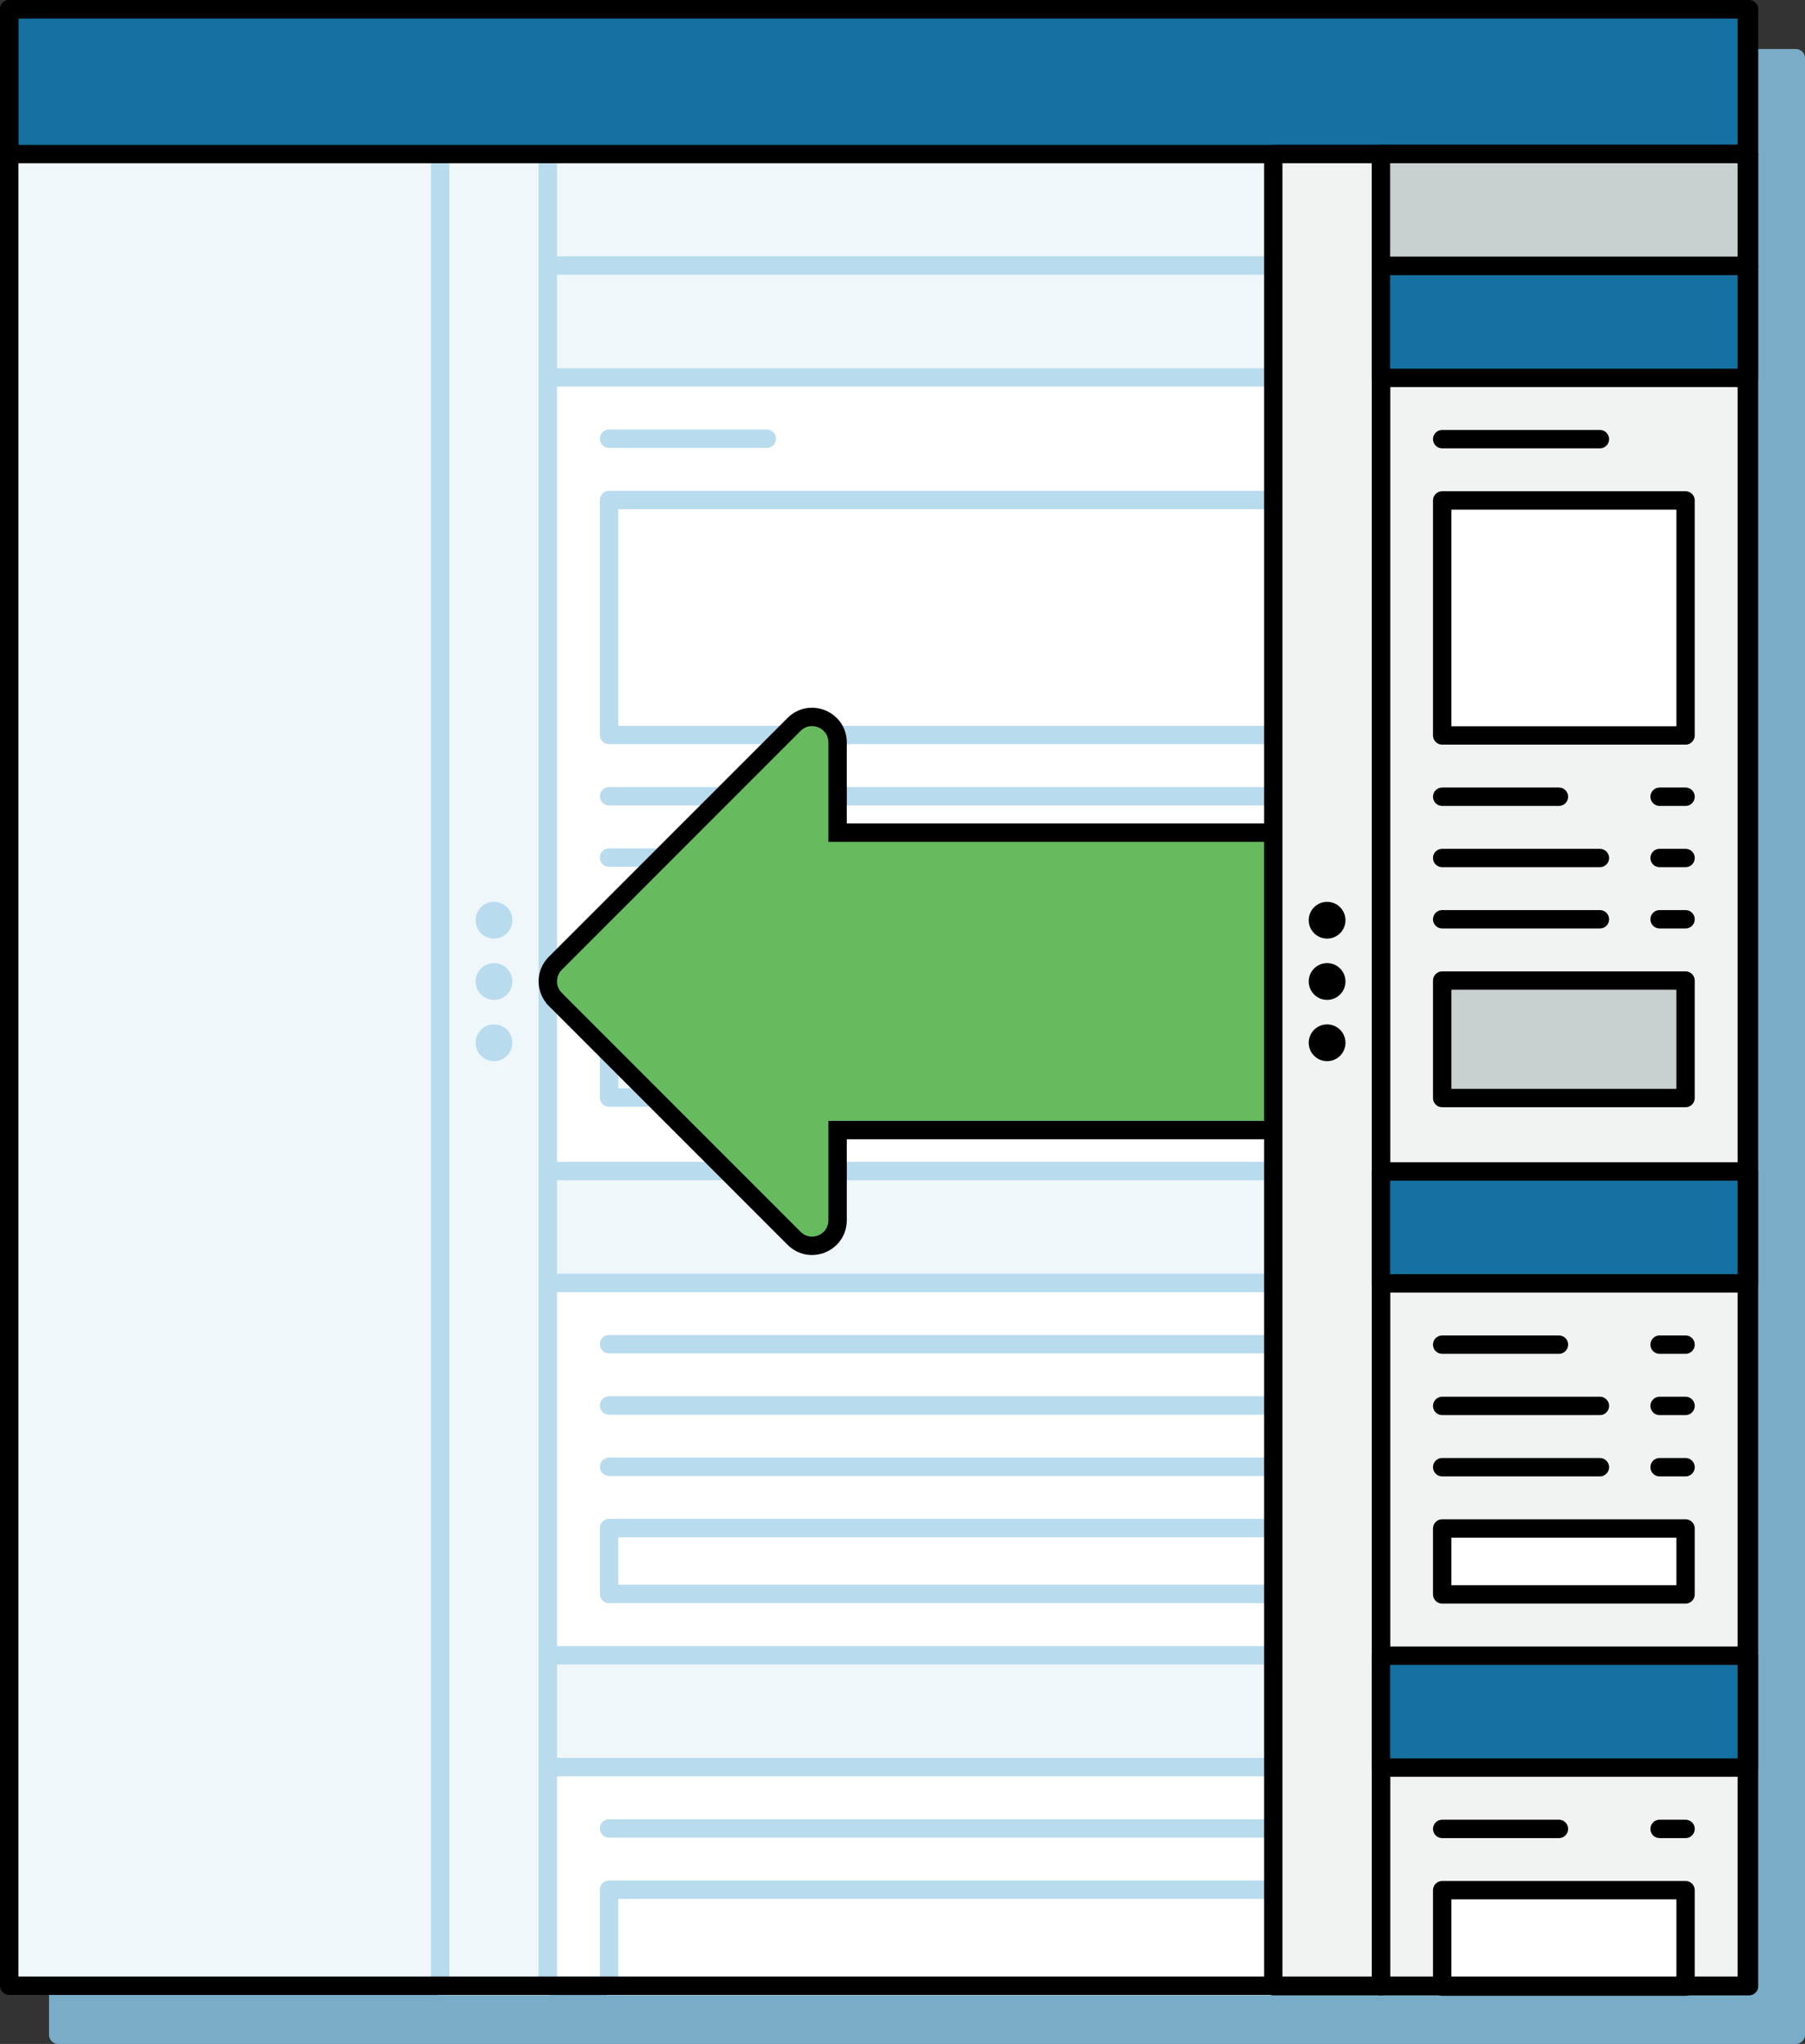 <?xml version="1.0" encoding="UTF-8"?>
<svg xmlns="http://www.w3.org/2000/svg" viewBox="0 0 147.325 166.768">
  <rect x="0" y="0" width="147.325" height="166.768" fill="#333333" stroke="none"/>
  <defs>
    <style>
      .cls-1 {
        fill: #f1f3f3;
      }

      .cls-1, .cls-2, .cls-3, .cls-4, .cls-5, .cls-6, .cls-7, .cls-8, .cls-9, .cls-10, .cls-11, .cls-12 {
        stroke-width: 1.5px;
      }

      .cls-1, .cls-2, .cls-3, .cls-4, .cls-5, .cls-6, .cls-7, .cls-8, .cls-9, .cls-10, .cls-12 {
        stroke-linejoin: round;
      }

      .cls-1, .cls-3, .cls-4, .cls-8, .cls-9, .cls-10, .cls-11 {
        stroke: #000;
      }

      .cls-13, .cls-12 {
        fill: #eff7fb;
      }

      .cls-2, .cls-3, .cls-5, .cls-6, .cls-8, .cls-9, .cls-10, .cls-12 {
        stroke-linecap: round;
      }

      .cls-2, .cls-3, .cls-7 {
        fill: #fff;
      }

      .cls-2, .cls-6, .cls-7, .cls-12 {
        stroke: #b8dbee;
      }

      .cls-4, .cls-9 {
        fill: #1571a1;
      }

      .cls-5 {
        fill: #79adc7;
        stroke: #79adc7;
      }

      .cls-6, .cls-10 {
        fill: none;
      }

      .cls-8 {
        fill: #c8d0d0;
      }

      .cls-14 {
        fill: #b8dbee;
      }

      .cls-11 {
        fill: #67bb5f;
        stroke-miterlimit: 10;
      }
    </style>
  </defs>
  <g id="Ebene_1" data-name="Ebene 1"/>
  <g id="Ebene_2" data-name="Ebene 2">
    <g id="Ebene_1-2" data-name="Ebene 1">
      <g>
        <rect class="cls-5" x="4.75" y="4.75" width="141.825" height="161.268"/>
        <g>
          <polyline class="cls-13" points="17.328 162.404 .75 162.404 .75 .75 142.757 .75 142.757 162.404 126.163 162.404"/>
          <polyline class="cls-13" points="17.328 162.404 .75 162.404 .75 .75 142.757 .75 142.757 162.404 126.163 162.404"/>
        </g>
        <g>
          <polygon class="cls-12" points="35.924 162.054 35.924 12.57 35.944 12.57 44.713 12.57 44.713 162.029 44.713 162.054 35.924 162.054"/>
          <circle class="cls-14" cx="40.319" cy="75.082" r="1.5"/>
          <circle class="cls-14" cx="40.319" cy="80.082" r="1.5"/>
          <circle class="cls-14" cx="40.319" cy="85.082" r="1.5"/>
        </g>
        <g>
          <polygon class="cls-13" points="142.575 133.749 142.575 123.998 50.258 145.042 50.258 154.793 142.575 133.749"/>
          <polygon class="cls-7" points="44.713 162.018 44.713 12.534 44.782 12.534 142.757 12.534 142.757 161.993 142.757 162.018 44.713 162.018"/>
          <rect class="cls-12" x="44.713" y="12.534" width="98.044" height="9.13"/>
          <rect class="cls-12" x="44.713" y="21.665" width="98.044" height="9.13"/>
          <rect class="cls-2" x="49.713" y="40.795" width="87.861" height="19.174"/>
          <rect class="cls-12" x="49.713" y="79.969" width="87.861" height="9.587"/>
          <rect class="cls-12" x="44.713" y="95.544" width="98.044" height="9.13"/>
          <rect class="cls-12" x="44.713" y="135.056" width="98.044" height="9.13"/>
          <line class="cls-6" x1="135.458" y1="64.969" x2="137.575" y2="64.969"/>
          <line class="cls-6" x1="135.458" y1="69.969" x2="137.575" y2="69.969"/>
          <line class="cls-6" x1="135.458" y1="74.969" x2="137.575" y2="74.969"/>
          <rect class="cls-2" x="49.713" y="124.674" width="87.861" height="5.381"/>
          <line class="cls-6" x1="135.458" y1="109.674" x2="137.575" y2="109.674"/>
          <line class="cls-6" x1="135.458" y1="114.674" x2="137.575" y2="114.674"/>
          <line class="cls-6" x1="135.458" y1="119.674" x2="137.575" y2="119.674"/>
          <rect class="cls-2" x="49.713" y="154.186" width="87.861" height="7.868"/>
          <line class="cls-6" x1="135.458" y1="149.186" x2="137.575" y2="149.186"/>
          <line class="cls-6" x1="49.713" y1="35.795" x2="62.583" y2="35.795"/>
          <line class="cls-6" x1="49.713" y1="64.969" x2="127.24" y2="64.969"/>
          <line class="cls-6" x1="49.713" y1="69.969" x2="130.583" y2="69.969"/>
          <line class="cls-6" x1="49.713" y1="74.969" x2="130.583" y2="74.969"/>
          <line class="cls-6" x1="49.713" y1="109.674" x2="127.24" y2="109.674"/>
          <line class="cls-6" x1="49.713" y1="114.674" x2="130.583" y2="114.674"/>
          <line class="cls-6" x1="49.713" y1="119.674" x2="130.583" y2="119.674"/>
          <line class="cls-6" x1="49.713" y1="149.186" x2="127.24" y2="149.186"/>
        </g>
        <path class="cls-11" d="M45.322,81.542l19.492,19.492c1.31,1.31,3.551,.382,3.551-1.471v-7.358h42.314c1.149,0,2.08-.931,2.08-2.08v-20.108c0-1.149-.931-2.08-2.08-2.08h-42.314v-7.359c0-1.853-2.241-2.781-3.551-1.471l-19.492,19.492c-.812,.812-.812,2.129,0,2.942Z"/>
        <polygon class="cls-13" points="142.575 133.785 142.575 124.034 118.258 145.078 118.258 154.829 142.575 133.785"/>
        <polygon class="cls-4" points=".75 12.57 .75 .75 1.074 .75 142.757 .75 142.757 12.568 142.757 12.57 .75 12.57"/>
        <polygon class="cls-1" points="112.713 162.054 112.713 12.57 112.782 12.57 142.757 12.57 142.757 162.029 142.757 162.054 112.713 162.054"/>
        <polygon class="cls-1" points="103.924 162.054 103.924 12.57 103.944 12.57 112.713 12.57 112.713 162.029 112.713 162.054 103.924 162.054"/>
        <rect class="cls-8" x="112.713" y="12.57" width="30.044" height="9.13"/>
        <rect class="cls-9" x="112.713" y="21.701" width="30.044" height="9.13"/>
        <rect class="cls-3" x="117.713" y="40.831" width="19.861" height="19.174"/>
        <rect class="cls-8" x="117.713" y="80.005" width="19.861" height="9.587"/>
        <rect class="cls-9" x="112.713" y="95.58" width="30.044" height="9.13"/>
        <rect class="cls-9" x="112.713" y="135.092" width="30.044" height="9.13"/>
        <line class="cls-10" x1="117.713" y1="35.831" x2="130.583" y2="35.831"/>
        <line class="cls-10" x1="117.713" y1="65.005" x2="127.24" y2="65.005"/>
        <line class="cls-10" x1="135.458" y1="65.005" x2="137.575" y2="65.005"/>
        <line class="cls-10" x1="135.458" y1="70.005" x2="137.575" y2="70.005"/>
        <line class="cls-10" x1="135.458" y1="75.005" x2="137.575" y2="75.005"/>
        <line class="cls-10" x1="117.713" y1="70.005" x2="130.583" y2="70.005"/>
        <line class="cls-10" x1="117.713" y1="75.005" x2="130.583" y2="75.005"/>
        <rect class="cls-3" x="117.713" y="124.71" width="19.861" height="5.381"/>
        <line class="cls-10" x1="117.713" y1="109.71" x2="127.24" y2="109.71"/>
        <line class="cls-10" x1="135.458" y1="109.71" x2="137.575" y2="109.71"/>
        <line class="cls-10" x1="135.458" y1="114.71" x2="137.575" y2="114.71"/>
        <line class="cls-10" x1="135.458" y1="119.71" x2="137.575" y2="119.71"/>
        <line class="cls-10" x1="117.713" y1="114.71" x2="130.583" y2="114.71"/>
        <line class="cls-10" x1="117.713" y1="119.71" x2="130.583" y2="119.71"/>
        <rect class="cls-3" x="117.713" y="154.222" width="19.861" height="7.868"/>
        <line class="cls-10" x1="117.713" y1="149.222" x2="127.24" y2="149.222"/>
        <line class="cls-10" x1="135.458" y1="149.222" x2="137.575" y2="149.222"/>
        <circle cx="108.319" cy="75.082" r="1.5"/>
        <circle cx="108.319" cy="80.082" r="1.5"/>
        <circle cx="108.319" cy="85.082" r="1.5"/>
        <rect class="cls-10" x=".75" y=".75" width="141.825" height="161.268"/>
      </g>
    </g>
  </g>
</svg>